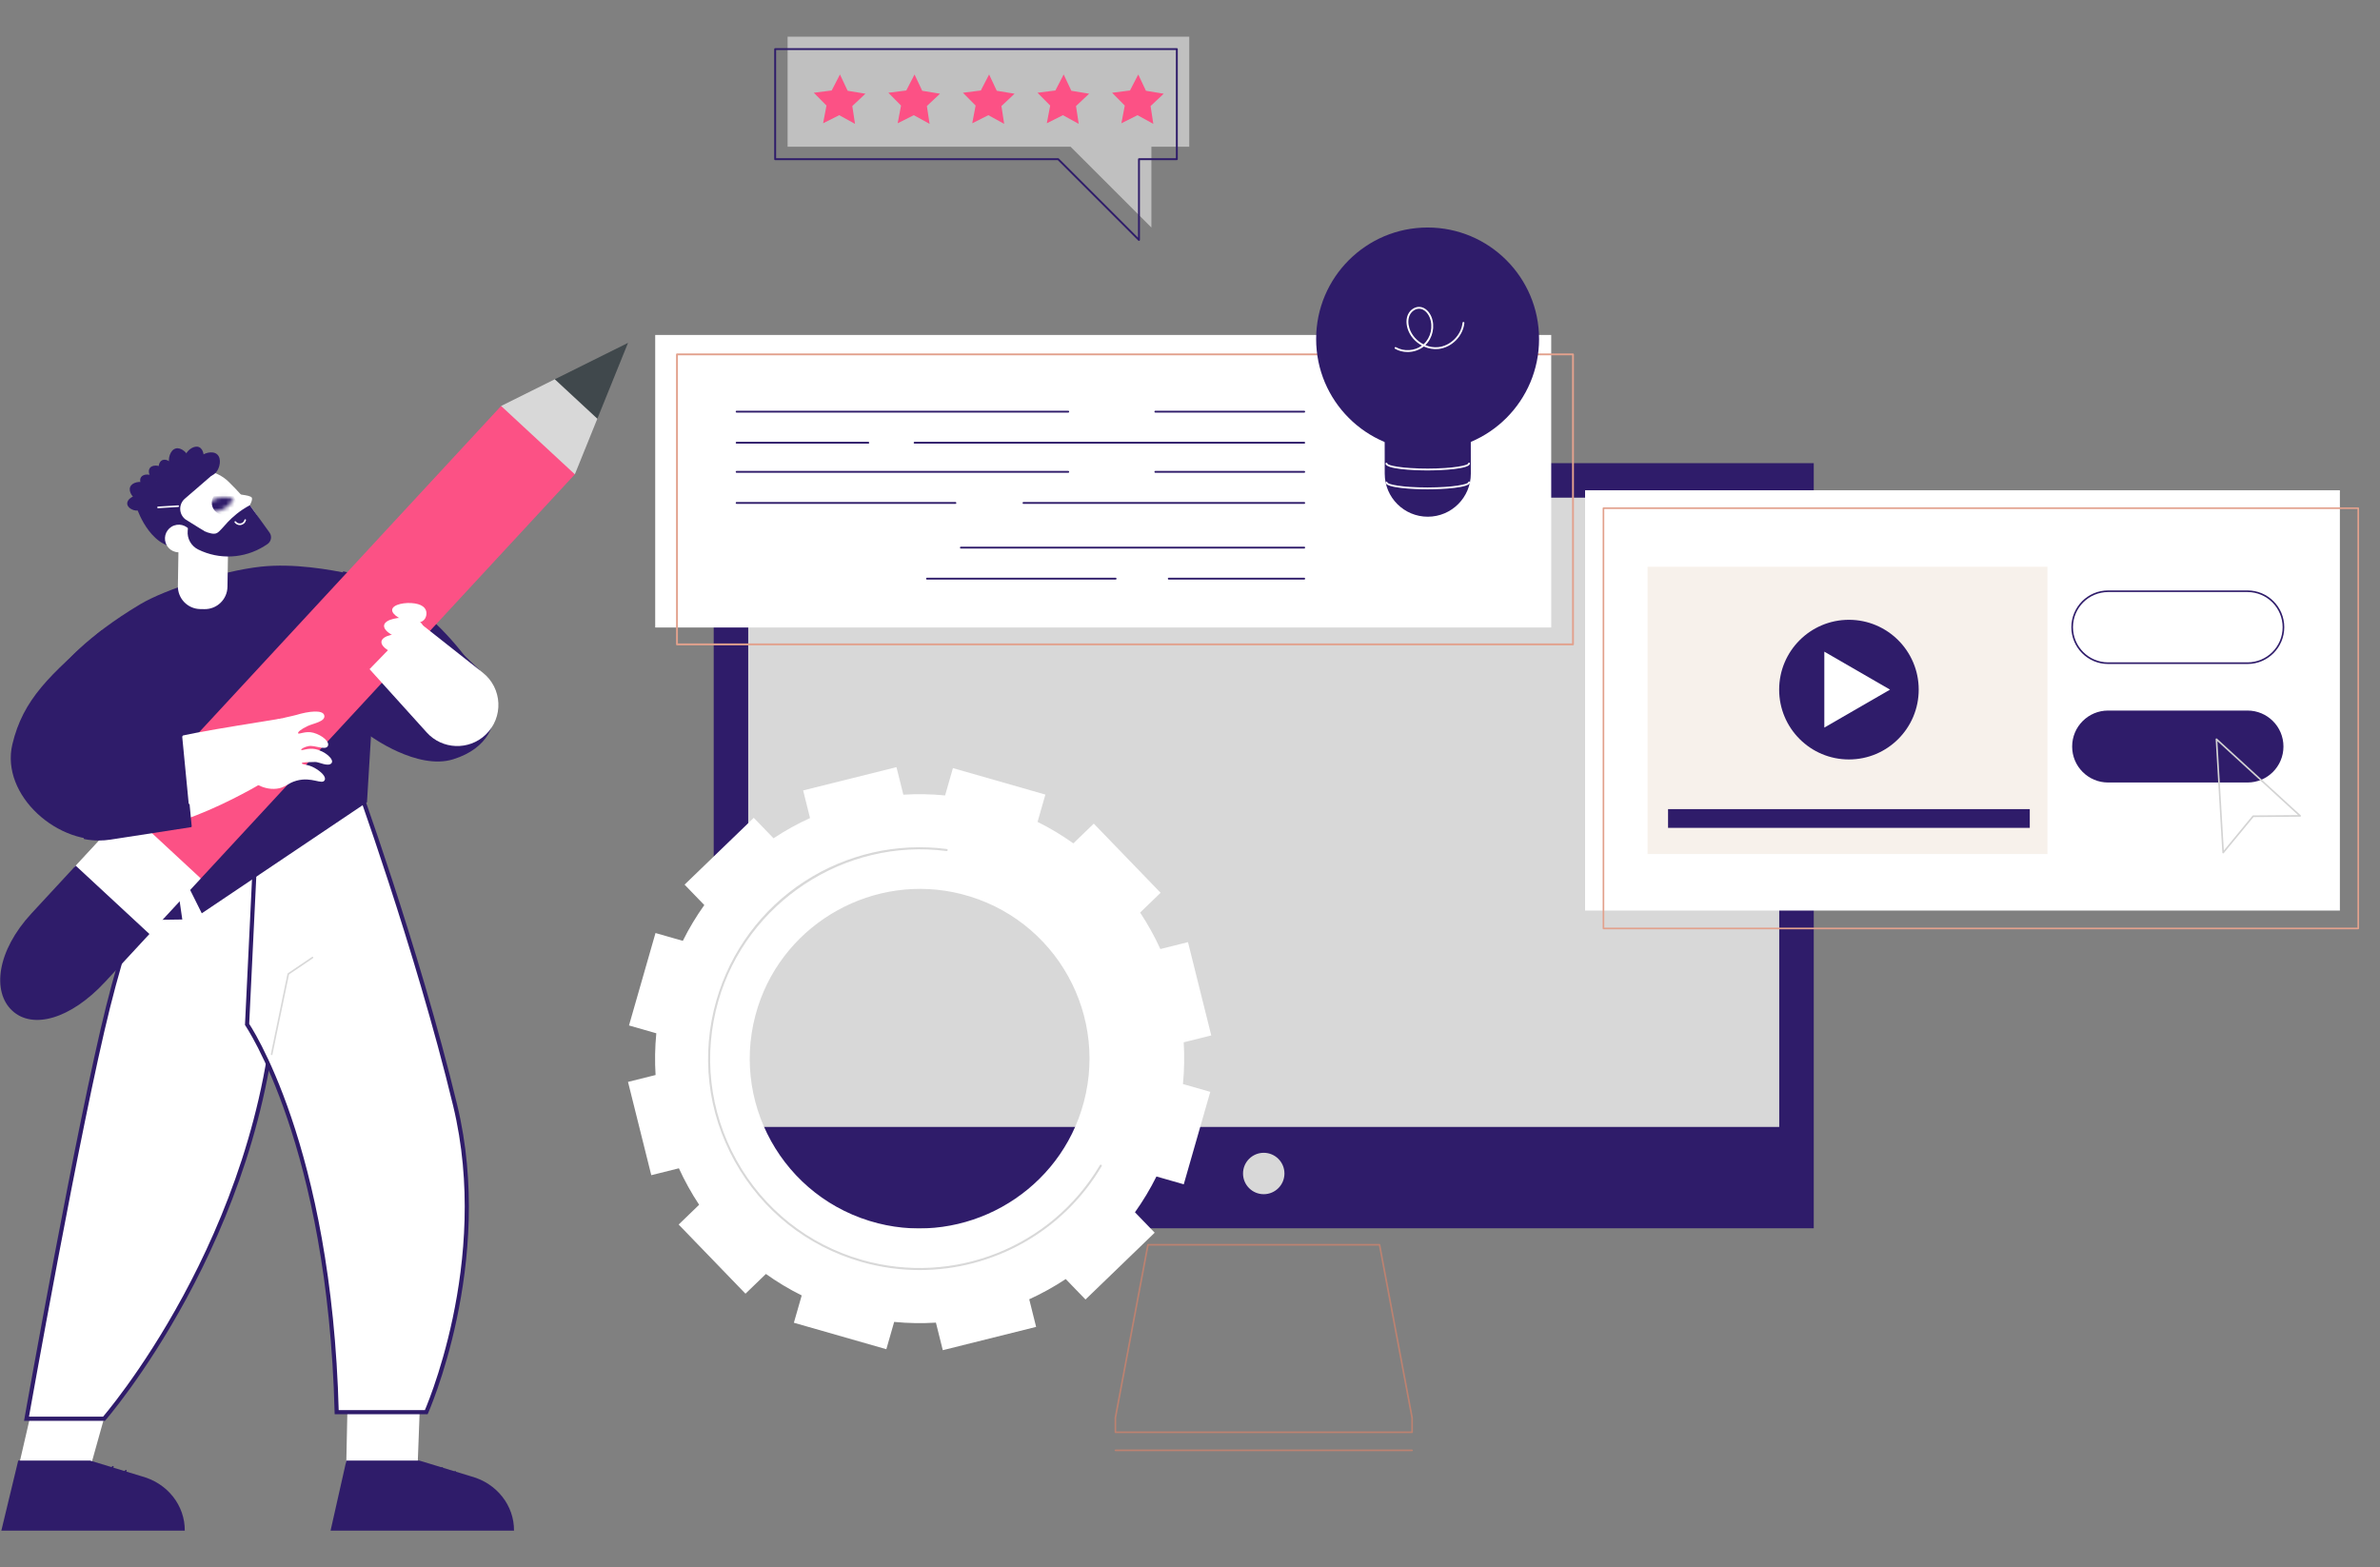 <svg width="574" height="378" viewBox="0 0 574 378" fill="none" xmlns="http://www.w3.org/2000/svg">
<rect x="0" y="0" width="574" height="378" fill="#808080" stroke="none"/>
<path d="M172.129 296.229H437.433V111.703H172.129V296.229Z" fill="#2F1C6A"/>
<path d="M429.109 271.789V120.023H180.453V271.789H429.109Z" fill="#D8D8D8"/>
<path d="M304.796 288.011C307.554 288.004 309.785 285.763 309.777 283.006C309.77 280.249 307.528 278.02 304.77 278.027C302.012 278.034 299.782 280.275 299.789 283.032C299.796 285.789 302.038 288.018 304.796 288.011Z" fill="#D8D8D8"/>
<path d="M340.567 345.622H269.004C268.896 345.622 268.809 345.534 268.809 345.426V341.937C268.809 341.924 268.81 341.912 268.812 341.9L276.667 300.175C276.684 300.083 276.765 300.016 276.859 300.016H332.712C332.806 300.016 332.887 300.083 332.904 300.175L340.759 341.9C340.761 341.912 340.763 341.924 340.763 341.937V345.426C340.762 345.534 340.675 345.622 340.567 345.622ZM269.2 345.23H340.371V341.955L332.55 300.407H277.021L269.2 341.955V345.23Z" fill="#BC8271"/>
<path d="M340.567 349.985H269.004C268.896 349.985 268.809 349.897 268.809 349.789C268.809 349.681 268.896 349.594 269.004 349.594H340.567C340.675 349.594 340.762 349.681 340.762 349.789C340.762 349.897 340.675 349.985 340.567 349.985Z" fill="#BC8271"/>
<path d="M291.89 263.33L285.301 261.444C285.632 258.063 285.686 254.7 285.481 251.379L292.127 249.72L286.514 227.22L279.852 228.883C278.459 225.828 276.827 222.886 274.973 220.086L279.911 215.317L263.796 198.64L258.869 203.399C256.159 201.466 253.277 199.73 250.234 198.221L252.123 191.633L229.824 185.249L227.935 191.836C224.553 191.506 221.189 191.453 217.866 191.659L216.208 185.016L193.7 190.633L195.361 197.292C192.304 198.686 189.361 200.318 186.56 202.172L181.79 197.237L165.104 213.352L169.862 218.276C167.928 220.985 166.191 223.866 164.68 226.909L158.091 225.022L151.698 247.316L158.287 249.203C157.956 252.583 157.902 255.947 158.107 259.268L151.461 260.927L157.074 283.426L163.735 281.764C165.129 284.819 166.761 287.761 168.615 290.561L163.676 295.33L179.792 312.007L184.719 307.248C187.428 309.181 190.311 310.916 193.353 312.426L191.464 319.013L213.764 325.398L215.653 318.811C219.034 319.14 222.399 319.193 225.722 318.988L227.379 325.631L249.888 320.014L248.227 313.355C251.283 311.961 254.227 310.329 257.028 308.475L261.797 313.41L278.484 297.295L273.725 292.371C275.659 289.662 277.396 286.78 278.907 283.738L285.496 285.625L291.89 263.33ZM260.782 267.88C254.213 288.305 232.606 300.285 211.799 295.04C188.824 289.248 175.551 265.319 182.805 242.766C189.374 222.341 210.981 210.361 231.788 215.606C254.764 221.398 268.036 245.327 260.782 267.88Z" fill="white"/>
<path d="M221.792 306.305C217.123 306.305 212.398 305.663 207.736 304.328C194.643 300.579 183.796 291.957 177.192 280.051C170.587 268.144 169.018 254.378 172.771 241.288C176.157 229.481 183.687 219.295 193.974 212.605C204.158 205.983 216.365 203.197 228.345 204.761C228.48 204.779 228.576 204.902 228.558 205.037C228.54 205.172 228.417 205.268 228.281 205.25C203.74 202.047 180.078 217.597 173.245 241.423C169.528 254.387 171.083 268.02 177.623 279.811C184.163 291.603 194.906 300.141 207.872 303.853C229.989 310.186 253.593 300.79 265.272 281.005C265.341 280.888 265.492 280.849 265.61 280.918C265.727 280.987 265.766 281.139 265.697 281.256C256.365 297.064 239.492 306.305 221.792 306.305Z" fill="#D8D8D8"/>
<path d="M374.116 80.785H158.02V151.337H374.116V80.785Z" fill="white"/>
<path d="M379.369 155.632H163.274C163.151 155.632 163.051 155.532 163.051 155.409V85.47C163.051 85.346 163.151 85.246 163.274 85.246H379.369C379.493 85.246 379.593 85.346 379.593 85.47V155.409C379.593 155.532 379.493 155.632 379.369 155.632ZM163.498 155.185H379.146V85.693H163.498V155.185Z" fill="#E2A18D"/>
<path d="M314.543 99.506H278.645C278.522 99.506 278.422 99.406 278.422 99.282C278.422 99.159 278.522 99.059 278.645 99.059H314.543C314.666 99.059 314.766 99.159 314.766 99.282C314.766 99.406 314.666 99.506 314.543 99.506Z" fill="#2F1C6A"/>
<path d="M257.634 99.506H177.661C177.537 99.506 177.438 99.406 177.438 99.282C177.438 99.159 177.537 99.059 177.661 99.059H257.634C257.758 99.059 257.858 99.159 257.858 99.282C257.858 99.406 257.757 99.506 257.634 99.506Z" fill="#2F1C6A"/>
<path d="M314.541 106.998H220.583C220.459 106.998 220.359 106.898 220.359 106.774C220.359 106.651 220.459 106.551 220.583 106.551H314.541C314.665 106.551 314.765 106.651 314.765 106.774C314.765 106.898 314.665 106.998 314.541 106.998Z" fill="#2F1C6A"/>
<path d="M209.408 106.998H177.661C177.537 106.998 177.438 106.898 177.438 106.774C177.438 106.651 177.537 106.551 177.661 106.551H209.408C209.532 106.551 209.632 106.651 209.632 106.774C209.631 106.898 209.531 106.998 209.408 106.998Z" fill="#2F1C6A"/>
<path d="M314.543 114.025H278.645C278.522 114.025 278.422 113.925 278.422 113.802C278.422 113.678 278.522 113.578 278.645 113.578H314.543C314.666 113.578 314.766 113.678 314.766 113.802C314.766 113.925 314.666 114.025 314.543 114.025Z" fill="#2F1C6A"/>
<path d="M257.634 114.025H177.661C177.537 114.025 177.438 113.925 177.438 113.802C177.438 113.678 177.537 113.578 177.661 113.578H257.634C257.758 113.578 257.858 113.678 257.858 113.802C257.858 113.925 257.757 114.025 257.634 114.025Z" fill="#2F1C6A"/>
<path d="M314.542 121.518H246.845C246.721 121.518 246.621 121.417 246.621 121.294C246.621 121.17 246.721 121.07 246.845 121.07H314.542C314.666 121.07 314.766 121.17 314.766 121.294C314.766 121.417 314.666 121.518 314.542 121.518Z" fill="#2F1C6A"/>
<path d="M230.417 121.518H177.661C177.537 121.518 177.438 121.417 177.438 121.294C177.438 121.17 177.537 121.07 177.661 121.07H230.417C230.54 121.07 230.64 121.17 230.64 121.294C230.64 121.417 230.54 121.518 230.417 121.518Z" fill="#2F1C6A"/>
<path d="M314.542 132.291H231.747C231.623 132.291 231.523 132.191 231.523 132.067C231.523 131.944 231.623 131.844 231.747 131.844H314.542C314.665 131.844 314.765 131.944 314.765 132.067C314.765 132.191 314.665 132.291 314.542 132.291Z" fill="#2F1C6A"/>
<path d="M314.541 139.783H281.88C281.756 139.783 281.656 139.683 281.656 139.56C281.656 139.436 281.756 139.336 281.88 139.336H314.541C314.665 139.336 314.765 139.436 314.765 139.56C314.765 139.683 314.665 139.783 314.541 139.783Z" fill="#2F1C6A"/>
<path d="M269.055 139.783H223.567C223.444 139.783 223.344 139.683 223.344 139.56C223.344 139.436 223.444 139.336 223.567 139.336H269.055C269.179 139.336 269.279 139.436 269.279 139.56C269.279 139.683 269.179 139.783 269.055 139.783Z" fill="#2F1C6A"/>
<path d="M333.949 103.851L333.963 114.242C333.97 119.981 338.625 124.627 344.359 124.619C350.094 124.612 354.736 119.954 354.729 114.215L354.715 103.824L333.949 103.851Z" fill="#2F1C6A"/>
<path d="M344.304 108.675C359.151 108.675 371.187 96.631 371.187 81.773C371.187 66.916 359.151 54.871 344.304 54.871C329.458 54.871 317.422 66.916 317.422 81.773C317.422 96.631 329.458 108.675 344.304 108.675Z" fill="#2F1C6A"/>
<path d="M344.284 118.01C340.745 118.01 334.174 117.67 334.172 116.376C334.172 116.253 334.272 116.152 334.395 116.152C334.519 116.152 334.619 116.252 334.619 116.375C334.721 116.802 338.027 117.563 344.255 117.563C344.288 117.563 344.32 117.563 344.354 117.563C350.646 117.555 353.984 116.779 354.085 116.348C354.085 116.224 354.185 116.125 354.308 116.125H354.309C354.432 116.125 354.532 116.226 354.532 116.349C354.534 117.652 347.875 118.005 344.354 118.01C344.331 118.01 344.307 118.01 344.284 118.01Z" fill="white"/>
<path d="M344.276 113.455C340.737 113.455 334.166 113.115 334.164 111.821C334.164 111.698 334.264 111.598 334.387 111.597C334.511 111.597 334.611 111.697 334.611 111.821C334.714 112.25 338.056 113.008 344.346 113.008C350.638 113 353.976 112.225 354.077 111.793C354.077 111.669 354.177 111.571 354.301 111.57C354.424 111.57 354.524 111.671 354.524 111.795C354.526 113.098 347.867 113.45 344.346 113.455C344.323 113.455 344.299 113.455 344.276 113.455Z" fill="white"/>
<path d="M340.737 102.358C340.65 102.358 340.567 102.307 340.531 102.222L332.057 82.366C332.009 82.253 332.062 82.121 332.175 82.073C332.287 82.024 332.42 82.077 332.469 82.191L340.942 102.047C340.991 102.16 340.938 102.292 340.824 102.34C340.796 102.353 340.766 102.358 340.737 102.358Z" fill="#2F1C6A"/>
<path d="M347.915 102.349C347.886 102.349 347.856 102.343 347.828 102.331C347.714 102.283 347.661 102.151 347.709 102.038L356.131 82.16C356.18 82.046 356.312 81.993 356.424 82.041C356.538 82.089 356.591 82.221 356.543 82.334L348.121 102.212C348.085 102.298 348.002 102.349 347.915 102.349Z" fill="#2F1C6A"/>
<path d="M339.472 84.896C338.422 84.896 337.375 84.642 336.461 84.121C336.353 84.061 336.316 83.924 336.377 83.817C336.438 83.709 336.574 83.672 336.682 83.733C338.605 84.828 341.161 84.649 342.937 83.343C341.333 82.481 340.037 81.031 339.489 79.282C339.096 78.026 339.129 76.799 339.584 75.826C340.134 74.648 341.326 73.905 342.487 74.019C343.833 74.153 344.782 75.335 345.22 76.397C346.165 78.692 345.547 81.532 343.754 83.241C344.728 83.648 345.791 83.831 346.849 83.723C349.837 83.42 352.419 80.841 352.725 77.85C352.738 77.728 352.85 77.638 352.971 77.651C353.093 77.663 353.183 77.773 353.17 77.896C352.843 81.09 350.086 83.845 346.894 84.168C345.691 84.29 344.479 84.061 343.384 83.564C342.285 84.442 340.876 84.896 339.472 84.896ZM342.257 74.456C341.354 74.456 340.423 75.086 339.989 76.015C339.582 76.887 339.556 77.999 339.916 79.148C340.448 80.847 341.734 82.244 343.314 83.038C345.079 81.47 345.706 78.752 344.806 76.568C344.418 75.625 343.593 74.578 342.443 74.465C342.381 74.459 342.319 74.456 342.257 74.456Z" fill="white"/>
<path d="M20.69 357.815L3.605 357.559L8.696 335.539L26.106 338.44L20.69 357.815Z" fill="white"/>
<path d="M44.562 369.156H0.32L4.394 352.25H21.726L34.259 356.072C40.402 357.735 44.618 363.09 44.562 369.156Z" fill="#2F1C6A"/>
<path d="M24.454 356.722C24.404 356.722 24.353 356.703 24.315 356.665C24.239 356.589 24.239 356.465 24.315 356.388L27.085 353.62C27.161 353.543 27.285 353.543 27.361 353.62C27.438 353.696 27.438 353.82 27.361 353.897L24.592 356.665C24.554 356.703 24.504 356.722 24.454 356.722Z" fill="#2F1C6A"/>
<path d="M27.606 357.668C27.556 357.668 27.506 357.649 27.468 357.61C27.391 357.534 27.391 357.41 27.468 357.334L30.237 354.565C30.314 354.489 30.437 354.489 30.514 354.565C30.59 354.642 30.59 354.766 30.514 354.842L27.744 357.61C27.706 357.649 27.656 357.668 27.606 357.668Z" fill="#2F1C6A"/>
<path d="M100.436 361.11L83.352 360.854L83.879 335.539L101.289 338.44L100.436 361.11Z" fill="white"/>
<path d="M123.964 369.156H79.723L83.533 352.25H101.128L113.662 356.072C119.804 357.735 124.02 363.09 123.964 369.156Z" fill="#2F1C6A"/>
<path d="M103.875 357.004C103.825 357.004 103.775 356.985 103.737 356.946C103.661 356.87 103.661 356.746 103.737 356.67L106.507 353.901C106.583 353.825 106.707 353.825 106.783 353.901C106.86 353.978 106.86 354.101 106.783 354.178L104.014 356.946C103.976 356.985 103.926 357.004 103.875 357.004Z" fill="#2F1C6A"/>
<path d="M107.024 357.949C106.974 357.949 106.924 357.93 106.886 357.892C106.809 357.815 106.809 357.691 106.886 357.615L109.655 354.846C109.732 354.77 109.855 354.77 109.932 354.846C110.008 354.923 110.008 355.047 109.932 355.123L107.162 357.892C107.124 357.93 107.074 357.949 107.024 357.949Z" fill="#2F1C6A"/>
<path d="M78.491 191.016L66.776 238.12L66.765 238.165L66.762 238.212C65.053 268.308 54.599 294.341 44.564 312.858C39.547 322.115 34.638 329.488 30.984 334.546C29.157 337.075 27.645 339.024 26.59 340.34C26.062 340.998 25.649 341.498 25.369 341.832C25.252 341.971 25.159 342.082 25.089 342.163H6.395L6.434 341.941C6.528 341.411 6.668 340.63 6.848 339.625C7.208 337.616 7.73 334.713 8.379 331.142C9.678 323.998 11.483 314.177 13.51 303.466C17.567 282.038 22.51 257.068 26.067 242.845C29.623 228.629 34.035 215.661 37.559 206.245C39.32 201.538 40.859 197.72 41.958 195.08C42.507 193.76 42.946 192.734 43.248 192.039C43.392 191.707 43.504 191.451 43.582 191.273L78.491 191.016Z" fill="white" stroke="#2F1C6A"/>
<path d="M62.461 187.582H85.639C85.655 187.625 85.672 187.672 85.69 187.723C85.802 188.034 85.968 188.494 86.183 189.093C86.611 190.291 87.234 192.046 88.011 194.272C89.564 198.723 91.731 205.057 94.186 212.585C99.097 227.642 105.16 247.471 109.772 266.571C114.365 285.592 112.595 304.167 109.67 318.001C108.207 324.916 106.458 330.639 105.074 334.632C104.382 336.628 103.782 338.192 103.356 339.254C103.143 339.786 102.973 340.192 102.857 340.465C102.839 340.506 102.823 340.544 102.808 340.579H81.201C80.366 308.346 74.978 284.986 69.778 269.655C67.165 261.951 64.6 256.276 62.685 252.523C61.728 250.646 60.933 249.249 60.376 248.32C60.097 247.855 59.878 247.507 59.728 247.275C59.672 247.188 59.626 247.118 59.59 247.063L62.461 187.582Z" fill="white" stroke="#2F1C6A"/>
<path d="M65.512 254.472C65.499 254.472 65.486 254.471 65.472 254.468C65.367 254.446 65.299 254.343 65.32 254.237L69.335 234.854C69.345 234.804 69.374 234.76 69.417 234.732L75.258 230.78C75.348 230.719 75.469 230.743 75.529 230.832C75.59 230.922 75.567 231.043 75.477 231.104L69.702 235.011L65.704 254.316C65.685 254.409 65.603 254.472 65.512 254.472Z" fill="#D8D8D8"/>
<path d="M84.86 138.479C79.477 137.328 70.799 135.817 62.915 136.666C53.724 137.657 39.829 142.145 33.837 145.719C20.441 153.711 15.125 160.626 15.125 160.626L35.439 165.194L25.91 192.896C22.603 202.509 24.03 213.459 29.604 221.961L43.966 221.759L41.742 206.39L48.667 220.268L88.509 193.487L90.002 168.837L115.742 161.679C115.742 161.679 94.304 140.498 84.86 138.479Z" fill="#2F1C6A"/>
<path d="M89.228 177.447C89.228 177.447 100.609 185.829 109.304 183.119C117.999 180.408 119.7 174.171 119.166 170.395C118.633 166.618 104.481 142.282 82.731 137.777C82.731 137.777 80.68 165.458 89.228 177.447Z" fill="#2F1C6A"/>
<path d="M89.461 177.492H89.458C89.35 177.49 89.264 177.401 89.266 177.293L89.325 173.77C89.327 173.662 89.426 173.577 89.524 173.578C89.632 173.58 89.718 173.669 89.716 173.777L89.657 177.299C89.655 177.406 89.568 177.492 89.461 177.492Z" fill="#2F1C6A"/>
<path d="M35.774 225.541L48.434 211.863L44.055 195.254L30.648 195.378L17.988 209.056L24.748 223.208L35.774 225.541Z" fill="white"/>
<path d="M138.641 114.395L48.434 211.863L30.648 195.378L120.855 97.91L132.777 102.88L138.641 114.395Z" fill="#FC5185"/>
<path d="M7.602 220.283C-0.787 229.347 -1.957 239.204 2.955 243.756C7.866 248.308 16.999 245.832 25.388 236.768L36.04 225.258L18.254 208.773L7.602 220.283Z" fill="#2F1C6A"/>
<path d="M120.855 97.91L138.641 114.395L144.064 100.984L142.274 94.237L133.802 91.473L120.855 97.91Z" fill="#D8D8D8"/>
<path d="M133.805 91.472L144.067 100.984L151.464 82.691L133.805 91.472Z" fill="#40484C"/>
<path d="M71.454 172.428C69.467 173.03 60.807 174.212 59.449 178.049C58.081 181.914 59.639 186.154 62.203 189.334C62.219 189.337 62.238 189.339 62.254 189.341C63.27 189.841 64.867 190.434 66.733 190.214C68.861 189.963 69.3 188.897 71.505 188.283C75.228 187.247 77.675 189.363 78.302 188.148C78.733 187.313 77.361 186.018 75.799 185.164C74.196 184.286 72.787 184.395 72.787 184.095C72.788 183.766 74.233 183.842 76.04 183.77C76.879 183.737 79.234 185.063 79.99 184.008C80.593 183.168 78.494 181.176 76.016 180.667C74.263 180.306 72.737 181.146 72.641 180.834C72.568 180.601 73.49 180.123 74.406 179.946C75.917 179.655 78.34 180.986 79.018 180.002C79.681 179.038 77.817 177.331 75.569 176.718C73.673 176.201 72.016 177.218 71.893 176.832C71.807 176.56 72.455 175.951 74.128 175.134C75.524 174.451 78.676 174.021 78.186 172.459C77.775 171.146 74.454 171.519 71.454 172.428Z" fill="white"/>
<path d="M28.915 181.191C24.544 182.573 21.503 186.632 21.604 191.193C21.67 194.184 23.097 197.287 27.748 199.206C39.073 203.88 64.737 187.944 64.737 187.944L67.898 173.27C53.125 175.719 40.947 177.39 28.915 181.191Z" fill="white"/>
<path d="M43.92 177.395L46.041 199.299L26.615 202.302C14.139 204.23 0.062 191.783 2.983 179.507C5.539 168.764 11.855 162.749 24.544 151.973L41.127 156.9L34.005 177.789L43.92 177.395Z" fill="#2F1C6A"/>
<path d="M34.004 177.982C33.983 177.982 33.962 177.979 33.941 177.972C33.839 177.937 33.784 177.826 33.819 177.723L37.037 168.285C37.072 168.183 37.184 168.128 37.285 168.163C37.388 168.198 37.443 168.309 37.408 168.411L34.19 177.85C34.162 177.931 34.086 177.982 34.004 177.982Z" fill="#2F1C6A"/>
<path d="M23.829 202.713C22.651 202.713 21.483 202.597 20.333 202.367C20.227 202.346 20.158 202.243 20.18 202.137C20.201 202.031 20.304 201.962 20.41 201.984C22.428 202.388 24.505 202.43 26.583 202.108L45.827 199.133L45.337 194.07C45.326 193.962 45.405 193.867 45.513 193.856C45.622 193.846 45.716 193.925 45.726 194.032L46.235 199.28C46.245 199.383 46.172 199.476 46.07 199.492L26.643 202.495C25.703 202.64 24.763 202.713 23.829 202.713Z" fill="#2F1C6A"/>
<path d="M31.067 178.101C30.962 178.101 30.875 178.019 30.871 177.914C30.867 177.806 30.951 177.715 31.059 177.71L43.912 177.199C44.023 177.196 44.111 177.279 44.116 177.387C44.12 177.495 44.036 177.586 43.928 177.59L31.075 178.101C31.072 178.101 31.069 178.101 31.067 178.101Z" fill="#2F1C6A"/>
<path d="M89.129 161.383L102.922 176.656C106.655 180.789 113.06 181.04 117.106 177.211C121.496 173.055 121.178 165.973 116.432 162.228L100.507 149.66L89.129 161.383Z" fill="white"/>
<path d="M98.132 157.45C100.405 157.816 101.098 158.98 100.894 160.245C100.69 161.51 99.665 162.396 97.392 162.03C95.12 161.663 92.459 160.181 92.663 158.917C92.868 157.652 95.859 157.083 98.132 157.45Z" fill="white"/>
<path d="M98.34 152.994C100.974 153.419 101.777 154.768 101.54 156.234C101.304 157.7 100.116 158.728 97.482 158.303C94.848 157.877 91.764 156.16 92.001 154.695C92.238 153.229 95.705 152.569 98.34 152.994Z" fill="white"/>
<path d="M99.318 150.116C101.591 150.482 102.616 149.596 102.82 148.331C103.024 147.066 102.331 145.902 100.058 145.536C97.785 145.169 94.794 145.738 94.589 147.003C94.385 148.267 97.045 149.749 99.318 150.116Z" fill="white"/>
<path d="M98.115 154.408C100.749 154.833 101.937 153.806 102.173 152.34C102.41 150.874 101.607 149.525 98.972 149.1C96.338 148.675 92.871 149.334 92.634 150.8C92.397 152.266 95.481 153.983 98.115 154.408Z" fill="white"/>
<path d="M49.303 146.909L48.285 146.893C45.264 146.845 42.855 144.357 42.903 141.336L43.21 122.125C43.259 119.104 45.746 116.695 48.767 116.743L49.785 116.759C52.806 116.807 55.215 119.295 55.167 122.316L54.86 141.527C54.812 144.548 52.324 146.958 49.303 146.909Z" fill="white"/>
<path d="M63.346 128.605C62.586 132.323 51.814 132.847 51.814 132.847L41.328 129.706C37.681 125.806 37.888 119.69 41.789 116.045C45.69 112.401 51.809 112.607 55.455 116.507C55.455 116.507 64.121 124.819 63.346 128.605Z" fill="white"/>
<path d="M56.379 119.121C56.379 119.121 60.3 119.345 60.707 119.992C61.193 120.763 59.358 123.224 59.358 123.224C59.358 123.224 56.436 119.077 56.379 119.121Z" fill="white"/>
<path d="M48.887 123.001C48.887 123.001 49.684 121.607 51.131 120.705C51.439 120.513 52.395 123.337 52.016 123.38C50.349 123.569 48.887 123.001 48.887 123.001Z" fill="white"/>
<mask id="mask0_4269_294430" style="mask-type:luminance" maskUnits="userSpaceOnUse" x="48" y="119" width="9" height="5">
<path d="M48.887 123.001C48.887 123.001 50.059 120.951 52.141 120.214C54.223 119.477 56.425 120.331 56.425 120.331C56.425 120.331 55.252 122.381 53.171 123.119C51.089 123.856 48.887 123.001 48.887 123.001Z" fill="white"/>
</mask>
<g mask="url(#mask0_4269_294430)">
<path d="M51.149 120.604C51.509 119.051 53.06 118.083 54.614 118.442C56.168 118.802 57.136 120.353 56.777 121.906C56.417 123.46 54.865 124.427 53.312 124.068C51.758 123.708 50.789 122.157 51.149 120.604Z" fill="#2F1C6A"/>
</g>
<path d="M33.121 122.876C33.121 122.876 36.729 133.485 44.428 131.808L44.846 129.441L49.304 128.119L44.709 125.251C43.105 124.003 43.043 121.6 44.581 120.271L51.296 114.472L47.983 111.066C41.162 112.311 35.942 115.864 33.121 122.876Z" fill="#2F1C6A"/>
<path d="M39.579 115.314C38.995 116.147 37.845 116.349 37.012 115.765C36.178 115.181 35.54 113.726 36.125 112.893C36.709 112.06 38.295 112.164 39.128 112.748C39.962 113.332 40.163 114.481 39.579 115.314Z" fill="#2F1C6A"/>
<path d="M40.954 114.782C40.038 115.226 38.936 114.844 38.491 113.929C38.047 113.014 38.196 111.432 39.112 110.988C40.028 110.543 41.363 111.404 41.807 112.32C42.252 113.235 41.87 114.337 40.954 114.782Z" fill="#2F1C6A"/>
<path d="M43.926 113.668C42.598 114.045 41.217 113.275 40.84 111.948C40.463 110.621 41.036 108.546 42.364 108.169C43.691 107.793 45.269 109.257 45.646 110.584C46.023 111.911 45.253 113.291 43.926 113.668Z" fill="#2F1C6A"/>
<path d="M37.534 117.405C36.976 118.257 35.834 118.496 34.982 117.939C34.13 117.382 33.445 115.949 34.003 115.097C34.56 114.245 36.148 114.298 37 114.855C37.852 115.412 38.091 116.554 37.534 117.405Z" fill="#2F1C6A"/>
<path d="M45.945 112.488C44.824 111.987 44.322 110.672 44.823 109.552C45.325 108.431 46.902 107.343 48.023 107.844C49.144 108.346 49.384 110.247 48.882 111.367C48.381 112.488 47.066 112.99 45.945 112.488Z" fill="#2F1C6A"/>
<path d="M36.256 119.452C35.769 120.622 34.424 121.176 33.253 120.689C32.083 120.202 30.915 118.603 31.403 117.433C31.89 116.262 33.847 115.963 35.018 116.45C36.189 116.938 36.743 118.281 36.256 119.452Z" fill="#2F1C6A"/>
<path d="M34.772 121.23C34.836 122.218 34.088 123.07 33.1 123.134C32.112 123.198 30.742 122.483 30.678 121.496C30.614 120.508 31.88 119.623 32.868 119.559C33.856 119.494 34.708 120.243 34.772 121.23Z" fill="#2F1C6A"/>
<path d="M48.207 114.178C47.102 113.169 47.024 111.455 48.033 110.35C49.042 109.245 51.285 108.588 52.39 109.597C53.496 110.606 53.046 112.898 52.037 114.004C51.027 115.109 49.313 115.187 48.207 114.178Z" fill="#2F1C6A"/>
<path d="M39.984 131.015C40.615 132.745 42.529 133.636 44.259 133.005C45.99 132.375 46.881 130.461 46.25 128.732C45.619 127.002 43.705 126.111 41.975 126.742C40.244 127.372 39.353 129.286 39.984 131.015Z" fill="white"/>
<path d="M60.25 121.84L64.993 128.426C65.654 129.343 65.415 130.623 64.471 131.243C64.233 131.4 63.974 131.566 63.697 131.739C58.89 134.731 52.877 135.032 47.799 132.527C46.098 131.687 45.092 129.885 45.27 127.998L45.329 127.375L47.082 126.952C47.082 126.952 50.919 129.401 52.361 128.533C53.803 127.665 55.172 124.625 60.25 121.84Z" fill="#2F1C6A"/>
<path d="M57.839 126.641C57.35 126.641 56.876 126.407 56.581 126.005C56.517 125.918 56.536 125.796 56.623 125.732C56.71 125.667 56.832 125.686 56.896 125.773C57.157 126.129 57.604 126.309 58.036 126.232C58.483 126.153 58.845 125.814 58.958 125.37C58.984 125.266 59.09 125.202 59.195 125.229C59.3 125.255 59.363 125.362 59.337 125.467C59.187 126.059 58.703 126.511 58.105 126.618C58.016 126.633 57.928 126.641 57.839 126.641Z" fill="white"/>
<path d="M38.106 122.566C38.003 122.566 37.917 122.486 37.91 122.383C37.904 122.275 37.986 122.182 38.094 122.175L42.977 121.875C43.09 121.869 43.177 121.951 43.184 122.059C43.191 122.166 43.109 122.259 43.001 122.266L38.118 122.566C38.114 122.566 38.109 122.566 38.106 122.566Z" fill="white"/>
<path d="M564.325 118.242H382.285V219.607H564.325V118.242Z" fill="white"/>
<path d="M568.755 224.12H386.715C386.607 224.12 386.52 224.032 386.52 223.924V122.559C386.52 122.451 386.607 122.363 386.715 122.363H568.755C568.863 122.363 568.95 122.451 568.95 122.559V223.924C568.95 224.032 568.863 224.12 568.755 224.12ZM386.911 223.728H568.559V122.755H386.911V223.728Z" fill="#E2A18D"/>
<path d="M493.792 136.688H397.355V205.973H493.792V136.688Z" fill="#F7F1EB"/>
<path d="M445.918 183.161C455.212 183.161 462.746 175.622 462.746 166.321C462.746 157.02 455.212 149.48 445.918 149.48C436.624 149.48 429.09 157.02 429.09 166.321C429.09 175.622 436.624 183.161 445.918 183.161Z" fill="#2F1C6A"/>
<path d="M455.831 166.32L439.984 157.164V175.475L455.831 166.32Z" fill="white"/>
<path d="M489.535 195.141H402.297V199.659H489.535V195.141Z" fill="#2F1C6A"/>
<path d="M542.049 160.14H508.426C503.539 160.14 499.562 156.164 499.562 151.276C499.562 146.372 503.539 142.395 508.426 142.395H542.049C546.936 142.395 550.913 146.372 550.913 151.259C550.913 156.163 546.936 160.14 542.049 160.14ZM508.426 142.787C503.755 142.787 499.953 146.587 499.953 151.259C499.953 155.948 503.755 159.748 508.426 159.748H542.049C546.721 159.748 550.522 155.948 550.522 151.276C550.522 146.588 546.721 142.787 542.049 142.787H508.426Z" fill="#2F1C6A"/>
<path d="M542.045 188.72H508.422C503.635 188.72 499.754 184.839 499.754 180.052V180.035C499.754 175.248 503.635 171.367 508.422 171.367H542.045C546.833 171.367 550.714 175.248 550.714 180.035V180.052C550.714 184.839 546.833 188.72 542.045 188.72Z" fill="#2F1C6A"/>
<path d="M536.174 205.814C536.154 205.814 536.133 205.811 536.113 205.805C536.037 205.78 535.983 205.711 535.979 205.63L534.36 178.289C534.355 178.21 534.399 178.135 534.471 178.101C534.542 178.067 534.628 178.08 534.687 178.134L554.875 196.627C554.934 196.681 554.954 196.766 554.926 196.841C554.897 196.916 554.825 196.966 554.744 196.967L543.489 197.055L536.325 205.743C536.287 205.789 536.231 205.814 536.174 205.814ZM534.779 178.748L536.34 205.11L543.246 196.736C543.282 196.691 543.337 196.665 543.395 196.665L554.244 196.579L534.779 178.748Z" fill="#D3D3D3"/>
<path opacity="0.5" d="M189.945 8.844H286.82V35.396H277.69V54.872L258.207 35.396H189.945V8.844Z" fill="white"/>
<path d="M274.694 58.096C274.635 58.096 274.577 58.073 274.534 58.029L255.118 38.621H186.95C186.824 38.621 186.723 38.519 186.723 38.393V11.841C186.723 11.715 186.824 11.613 186.95 11.613H283.825C283.951 11.613 284.052 11.715 284.052 11.841V38.393C284.052 38.519 283.951 38.621 283.825 38.621H274.922V57.869C274.922 57.961 274.866 58.044 274.781 58.079C274.753 58.091 274.723 58.096 274.694 58.096ZM187.177 38.166H255.212C255.272 38.166 255.33 38.19 255.373 38.233L274.467 57.32V38.393C274.467 38.268 274.569 38.166 274.694 38.166H283.598V12.068H187.177V38.166Z" fill="#2F1C6A"/>
<path d="M272.526 21.823L268.211 22.369L271.269 25.46L270.455 29.731L274.341 27.779L278.152 29.872L277.496 25.575L280.666 22.598L276.374 21.894L274.522 17.961L272.526 21.823Z" fill="#FC5185"/>
<path d="M254.537 21.823L250.223 22.369L253.281 25.46L252.466 29.731L256.352 27.779L260.164 29.872L259.508 25.575L262.677 22.598L258.386 21.894L256.533 17.961L254.537 21.823Z" fill="#FC5185"/>
<path d="M236.553 21.823L232.238 22.369L235.296 25.46L234.482 29.731L238.368 27.779L242.18 29.872L241.523 25.575L244.693 22.598L240.401 21.894L238.549 17.961L236.553 21.823Z" fill="#FC5185"/>
<path d="M218.568 21.823L214.254 22.369L217.312 25.46L216.498 29.731L220.384 27.779L224.195 29.872L223.539 25.575L226.708 22.598L222.417 21.894L220.564 17.961L218.568 21.823Z" fill="#FC5185"/>
<path d="M200.584 21.823L196.27 22.369L199.327 25.46L198.513 29.731L202.399 27.779L206.211 29.872L205.555 25.575L208.724 22.598L204.433 21.894L202.58 17.961L200.584 21.823Z" fill="#FC5185"/>
</svg>
